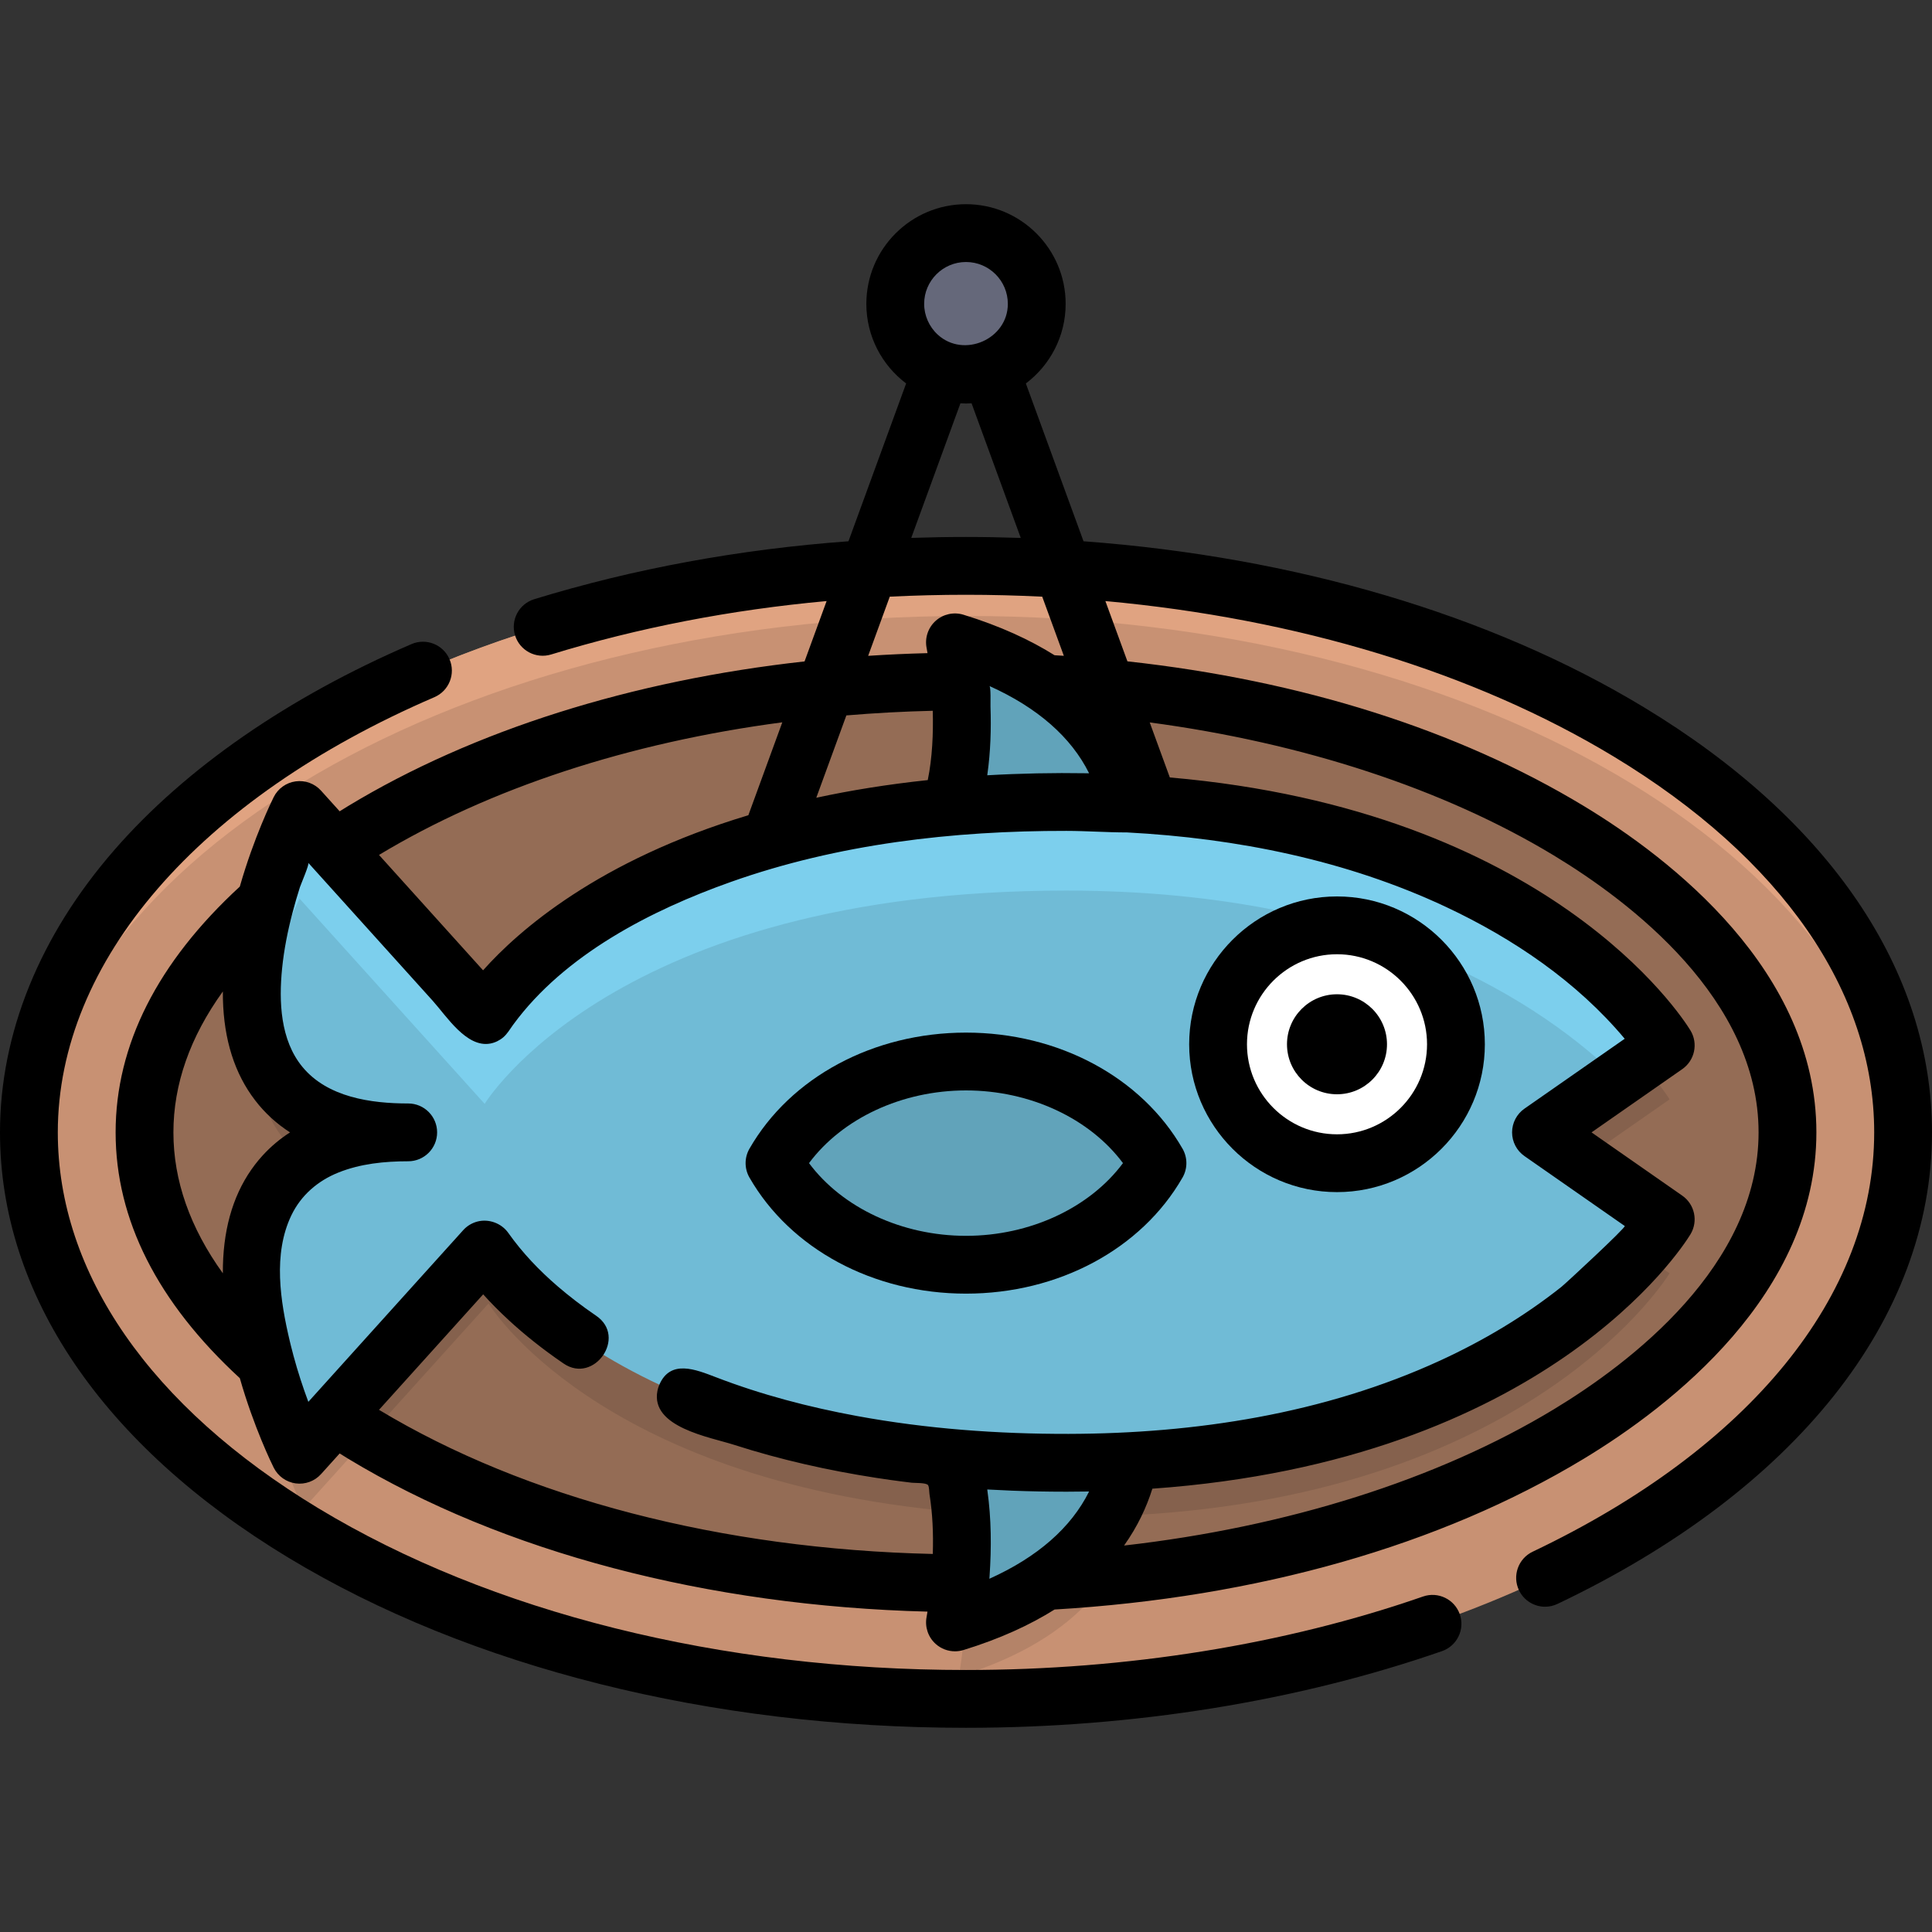 <?xml version="1.0" encoding="iso-8859-1"?>
<!-- Uploaded to: SVG Repo, www.svgrepo.com, Generator: SVG Repo Mixer Tools -->
<svg height="800px" width="800px" version="1.1" id="Layer_1" xmlns="http://www.w3.org/2000/svg" xmlns:xlink="http://www.w3.org/1999/xlink" 
	 viewBox="0 0 512.002 512.002" xml:space="preserve">
<rect x="0" y="0" width="512.002" height="512.002" fill="#333333" stroke="none"/>
<circle style="fill:#65687A;" cx="256" cy="80.528" r="18.749"/>
<ellipse style="fill:#C89173;" cx="256" cy="300.09" rx="248.341" ry="150.136"/>
<path style="fill:#E0A381;" d="M255.999,163.236c133.474,0,242.338,63.661,248.086,143.496c0.158-2.202,0.255-4.413,0.255-6.638
	c0-82.917-111.186-150.134-248.34-150.134c-137.155,0-248.341,67.218-248.341,150.134c0,2.225,0.096,4.436,0.255,6.638
	C13.662,226.897,122.526,163.236,255.999,163.236z"/>
<path style="fill:#946C55;" d="M255.999,419.59c-60.827,0-117.561-14.047-159.752-39.554c-21.643-13.084-57.95-40.868-57.95-79.943
	c0-39.074,36.307-66.858,57.95-79.942c42.192-25.507,98.927-39.554,159.752-39.554s117.561,14.048,159.752,39.554
	c21.642,13.084,57.95,40.868,57.95,79.942c0,39.075-36.308,66.858-57.95,79.942C373.561,405.543,316.826,419.59,255.999,419.59z"/>
<path style="fill:#61A3BA;" d="M299.482,229.548c0,0,10.371-41.872-46.406-59.318c0,0,9.021,47.355-12.912,59.318H299.482z"/>
<path style="opacity:0.1;enable-background:new    ;" d="M442.461,291.345c0,0-38.925-64.518-158.898-64.518
	s-154.099,56.521-154.099,56.521l-49.055-54.388c0,0-42.657,85.433,28.794,85.433c-71.451,0-28.794,85.433-28.794,85.433
	l49.055-54.387c0,0,28.209,46.702,123.467,55.198c5.99,18.289,1.166,43.62,1.166,43.62c33.474-10.286,43.605-29.06,46.285-42.739
	c106.82-5.646,142.08-64.078,142.08-64.078l-33.059-23.047L442.461,291.345z"/>
<path style="fill:#61A3BA;" d="M299.482,370.641c0,0,10.371,41.872-46.406,59.318c0,0,9.021-47.355-12.912-59.318H299.482z"/>
<path style="fill:#70BBD6;" d="M441.44,277.047c0,0-38.925-64.518-158.898-64.518S128.443,269.05,128.443,269.05l-49.055-54.389
	c0,0-42.657,85.433,28.794,85.433c-71.451,0-28.794,85.433-28.794,85.433l49.055-54.387c0,0,34.126,56.521,154.099,56.521
	s158.898-64.518,158.898-64.518l-33.059-23.047L441.44,277.047z"/>
<path style="fill:#7CCFED;" d="M79.388,238.15l49.055,54.387c0,0,34.126-56.521,154.099-56.521
	c82.757,0,126.945,30.697,146.399,49.744l12.499-8.713c0,0-38.925-64.518-158.898-64.518S128.445,269.05,128.445,269.05
	l-49.056-54.389c0,0-17.03,34.124-11.531,59.238C70.93,255.101,79.388,238.15,79.388,238.15z"/>
<path style="fill:#61A3BA;" d="M255.999,281.313c-22.317,0-41.601,10.988-50.747,26.928c9.145,15.94,28.431,26.928,50.747,26.928
	s41.601-10.988,50.747-26.928C297.602,292.301,278.316,281.313,255.999,281.313z"/>
<circle style="fill:#FFFFFF;" cx="354.318" cy="276.744" r="31.519"/>
<path d="M377.116,423.096c-36.639,12.739-78.521,19.472-121.117,19.472c-64.957,0-125.914-15.224-171.64-42.869
	c-44.522-26.915-69.041-62.289-69.041-99.606c0-45.31,37.309-88.426,99.801-115.335c3.885-1.673,5.679-6.179,4.005-10.065
	c-1.673-3.884-6.178-5.676-10.065-4.005c-32.655,14.061-59.855,32.893-78.662,54.459C10.512,247.955,0,273.871,0,300.094
	c0,42.888,27.145,82.918,76.434,112.716c48.084,29.068,111.855,45.078,179.566,45.078c44.288,0,87.909-7.027,126.148-20.322
	c3.996-1.389,6.108-5.755,4.719-9.75C385.478,423.819,381.109,421.705,377.116,423.096z"/>
<path d="M435.566,187.379c-40.633-24.564-92.469-39.802-148.418-43.935l-15.283-41.823c6.399-4.824,10.545-12.485,10.545-21.098
	c0-14.562-11.847-26.409-26.409-26.409c-14.562,0-26.409,11.847-26.409,26.409c0,8.612,4.145,16.274,10.545,21.097l-15.283,41.822
	c-29,2.134-56.906,7.267-83.282,15.356c-4.044,1.24-6.318,5.524-5.078,9.568c1.24,4.044,5.525,6.318,9.568,5.078
	c23.181-7.108,47.623-11.836,73-14.155l-5.845,15.995c-45.78,5.062-87.728,18.238-120.932,38.312
	c-0.752,0.454-1.512,0.938-2.269,1.409l-4.94-5.476c-1.695-1.88-4.21-2.802-6.722-2.459c-2.51,0.341-4.688,1.902-5.819,4.168
	c-0.443,0.886-5.254,10.668-8.982,23.718c-21.839,20.111-32.914,42.016-32.914,65.138c0,23.122,11.076,45.028,32.915,65.137
	c3.728,13.049,8.539,22.83,8.982,23.718c1.131,2.265,3.309,3.826,5.819,4.168c2.504,0.343,5.026-0.579,6.722-2.459l4.94-5.476
	c0.758,0.473,1.518,0.956,2.27,1.41c40.945,24.752,95.178,39.016,153.505,40.509c-0.137,0.864-0.23,1.377-0.239,1.429
	c-0.501,2.637,0.415,5.343,2.414,7.135c1.425,1.276,3.251,1.954,5.11,1.954c0.753,0,1.51-0.11,2.25-0.338
	c9.708-2.983,17.643-6.659,24.145-10.738c53.784-3.183,102.241-16.975,140.245-39.951c23.022-13.919,61.647-43.665,61.647-86.497
	s-38.623-72.577-61.647-86.497c-33.398-20.191-74.872-33.29-120.939-38.331l-5.838-15.974
	c50.891,4.645,97.766,18.865,134.701,41.195c44.522,26.915,69.041,62.289,69.041,99.606c0,43.257-32.991,83.762-90.514,111.13
	c-3.82,1.817-5.443,6.387-3.625,10.208c1.312,2.757,4.059,4.371,6.922,4.371c1.103,0,2.223-0.239,3.285-0.745
	c63.075-30.01,99.252-75.556,99.252-124.963C512,257.207,484.855,217.177,435.566,187.379z M255.999,69.434
	c6.115,0,11.09,4.975,11.09,11.09c0,9.374-11.671,14.471-18.569,8.169c-2.281-2.084-3.61-5.077-3.61-8.169
	C244.911,74.409,249.885,69.434,255.999,69.434z M254.52,106.891c0.01,0,0.02,0,0.03,0.001c0.455,0.025,0.914,0.038,1.375,0.04
	c0.048,0,0.096,0,0.145,0c0.464-0.001,0.923-0.015,1.381-0.04c0.01-0.001,0.019,0,0.03-0.001l13.033,35.667
	c-4.815-0.164-9.653-0.256-14.513-0.256c-4.863,0-9.699,0.085-14.51,0.247L254.52,106.891z M100.441,226.567
	c29.474-17.765,66.383-29.794,106.878-35.144l-8.996,24.621c-39.7,11.93-60.888,30.54-70.304,41.1l-6.523-7.232L100.441,226.567z
	 M262.2,181.798c12.739,5.728,21.675,13.552,26.423,23.128c-0.225-0.004-0.449-0.002-0.674-0.006
	c-8.773-0.14-17.552,0.037-26.313,0.537c0.014-0.097,0.022-0.194,0.036-0.291c0.832-5.939,1.025-11.952,0.817-17.941
	C262.468,186.635,262.632,181.992,262.2,181.798z M245.866,206.734c-10.665,1.13-20.499,2.728-29.542,4.681l7.974-21.822
	c7.539-0.634,15.175-1.051,22.894-1.228C247.355,194.314,247.077,200.857,245.866,206.734z M59.059,337.44
	c-8.707-12.093-13.102-24.591-13.102-37.346c0-12.755,4.395-25.253,13.102-37.345c-0.056,10.992,2.459,20.175,7.534,27.459
	c0.334,0.482,0.685,0.954,1.042,1.419c2.553,3.33,5.699,6.205,9.232,8.468c-2.698,1.728-5.098,3.757-7.212,6.065
	c-0.028,0.03-0.055,0.059-0.083,0.089c-0.675,0.742-1.323,1.512-1.937,2.314c-0.021,0.028-0.046,0.052-0.066,0.08
	c-0.176,0.229-0.339,0.467-0.51,0.7c-0.155,0.213-0.315,0.422-0.466,0.639C61.517,317.265,59.002,326.448,59.059,337.44z
	 M100.441,373.621l27.606-30.607c1.874,2.09,4.216,4.5,7.066,7.109c3.803,3.482,8.514,7.32,14.259,11.238
	c8.06,5.497,16.877-7.039,8.632-12.659c-3.938-2.685-7.297-5.307-10.14-7.747c-4.952-4.254-9.401-8.913-13.175-14.241
	c-1.807-2.549-5.155-3.777-8.179-2.987c-1.429,0.373-2.739,1.155-3.754,2.28l-41.041,45.501c-1.393-3.726-2.79-7.946-3.985-12.389
	c-0.007-0.029-0.008-0.056-0.015-0.085c-0.212-0.783-0.42-1.585-0.623-2.4c-0.055-0.224-0.109-0.447-0.163-0.671
	c-0.045-0.187-0.091-0.373-0.136-0.562c-2.504-10.577-4.497-23.052,0.412-33.299c2.56-5.345,7-9.164,12.468-11.362
	c5.841-2.348,12.261-2.988,18.509-2.988c4.23,0,7.659-3.429,7.659-7.659c0-4.23-3.429-7.659-7.659-7.659
	c-9.854,0-21.376-1.618-28.039-9.697c-5.878-7.127-6.263-17.348-5.379-26.119c0.505-5.006,1.497-9.952,2.772-14.816
	c0.59-2.252,1.244-4.487,1.954-6.706c0.222-0.693,2.542-6.07,2.226-6.421c10.979,12.171,21.956,24.343,32.935,36.515
	c3.692,4.093,8.962,12.524,15.281,11.365c1.26-0.231,2.476-0.829,3.449-1.661c1.06-0.905,1.753-2.148,2.566-3.26
	c0.02-0.029,0.041-0.055,0.062-0.085c13.601-18.561,36.563-30.341,57.721-37.841c28.388-10.064,58.88-13.565,88.879-13.514
	c5.359,0.009,10.72,0.409,16.073,0.409c28.998,1.528,58.137,7.354,84.528,19.75c17.787,8.354,34.672,19.77,47.36,34.931
	l-26.569,18.523c-2.055,1.432-3.279,3.779-3.279,6.283c0,2.504,1.224,4.851,3.279,6.283c0,0,26.574,18.526,26.579,18.53
	c0.442,0.308-15.605,15.193-16.796,16.139c-9.853,7.826-20.755,14.296-32.18,19.544c-30.69,14.098-64.86,19.341-98.431,19.409
	c-18.765,0.038-37.595-1.336-56.061-4.735c-12.728-2.343-25.367-5.651-37.453-10.309c-5.174-1.966-12.055-4.867-14.979,2.153
	c-0.203,0.488-0.352,0.987-0.45,1.486c-1.887,9.666,13.922,12.251,20.355,14.319c12.265,3.943,24.88,6.773,37.607,8.739
	c1.22,0.189,2.441,0.369,3.663,0.541c1.93,0.273,3.864,0.518,5.8,0.753c0.739,0.09,3.772-0.041,4.277,0.62
	c0.341,0.445,0.31,1.874,0.397,2.414c0.827,5.16,1.033,10.403,0.882,15.621c-0.002,0.074-0.005,0.146-0.007,0.22
	C191.225,410.544,139.355,397.076,100.441,373.621z M262.248,417.645c0.516-7.535,0.474-15.14-0.577-22.629
	c-0.013-0.096-0.021-0.192-0.036-0.287c0.731,0.042,1.475,0.068,2.21,0.106c1.439,0.074,2.874,0.152,4.327,0.208
	c4.652,0.183,9.366,0.274,14.104,0.274c0.089,0,0.177,0.003,0.266,0.003c2.028,0,4.033-0.019,6.016-0.055
	c0.021,0,0.043,0,0.064-0.001c-4.748,9.575-13.684,17.399-26.424,23.128C262.217,418.15,262.231,417.89,262.248,417.645z
	 M411.789,226.707c20.262,12.249,54.254,38.072,54.254,73.387s-33.992,61.138-54.254,73.387
	c-30.822,18.634-70.664,31.195-113.901,36.106c3.616-5.079,5.983-10.22,7.504-15.068c103.998-7.395,140.236-63.566,142.532-67.301
	c0.035-0.056,0.059-0.097,0.074-0.119c2.084-3.454,1.132-7.933-2.178-10.24l-24.046-16.764l24.046-16.764
	c3.31-2.307,4.262-6.786,2.178-10.24c-0.014-0.023-0.04-0.065-0.075-0.121c-2.274-3.7-37.475-58.231-137.903-66.934l-5.33-14.585
	C345.294,196.865,382.592,209.056,411.789,226.707z M281.928,173.795c-0.818-0.053-1.639-0.1-2.459-0.148
	c-6.501-4.08-14.437-7.754-24.144-10.738c-2.567-0.789-5.36-0.177-7.36,1.616c-2,1.791-2.916,4.501-2.414,7.139
	c0.08,0.421,0.164,0.899,0.251,1.425c-5.28,0.135-10.527,0.372-15.733,0.715l5.73-15.683c6.678-0.327,13.411-0.5,20.201-0.5
	c6.783,0,13.52,0.176,20.202,0.505L281.928,173.795z"/>
<path d="M255.999,342.828c24.508,0,46.499-11.793,57.391-30.775c1.354-2.361,1.354-5.263,0-7.624
	c-10.892-18.982-32.883-30.775-57.391-30.775c-24.508,0-46.499,11.792-57.391,30.775c-1.354,2.361-1.354,5.263,0,7.624
	C209.5,331.035,231.491,342.828,255.999,342.828z M255.999,288.974c16.989,0,32.798,7.439,41.601,19.267
	c-8.803,11.829-24.612,19.268-41.601,19.268s-32.798-7.439-41.601-19.268C223.202,296.411,239.011,288.974,255.999,288.974z"/>
<path d="M354.323,315.924c21.603,0,39.178-17.575,39.178-39.178c0-21.603-17.575-39.179-39.178-39.179
	c-21.603,0-39.179,17.575-39.179,39.179C315.145,298.349,332.72,315.924,354.323,315.924z M354.323,252.886
	c13.156,0,23.859,10.703,23.859,23.86c0,13.156-10.703,23.859-23.859,23.859c-13.156,0-23.86-10.703-23.86-23.859
	C330.464,263.59,341.167,252.886,354.323,252.886z"/>
<circle cx="354.318" cy="276.744" r="13.251"/>
</svg>
